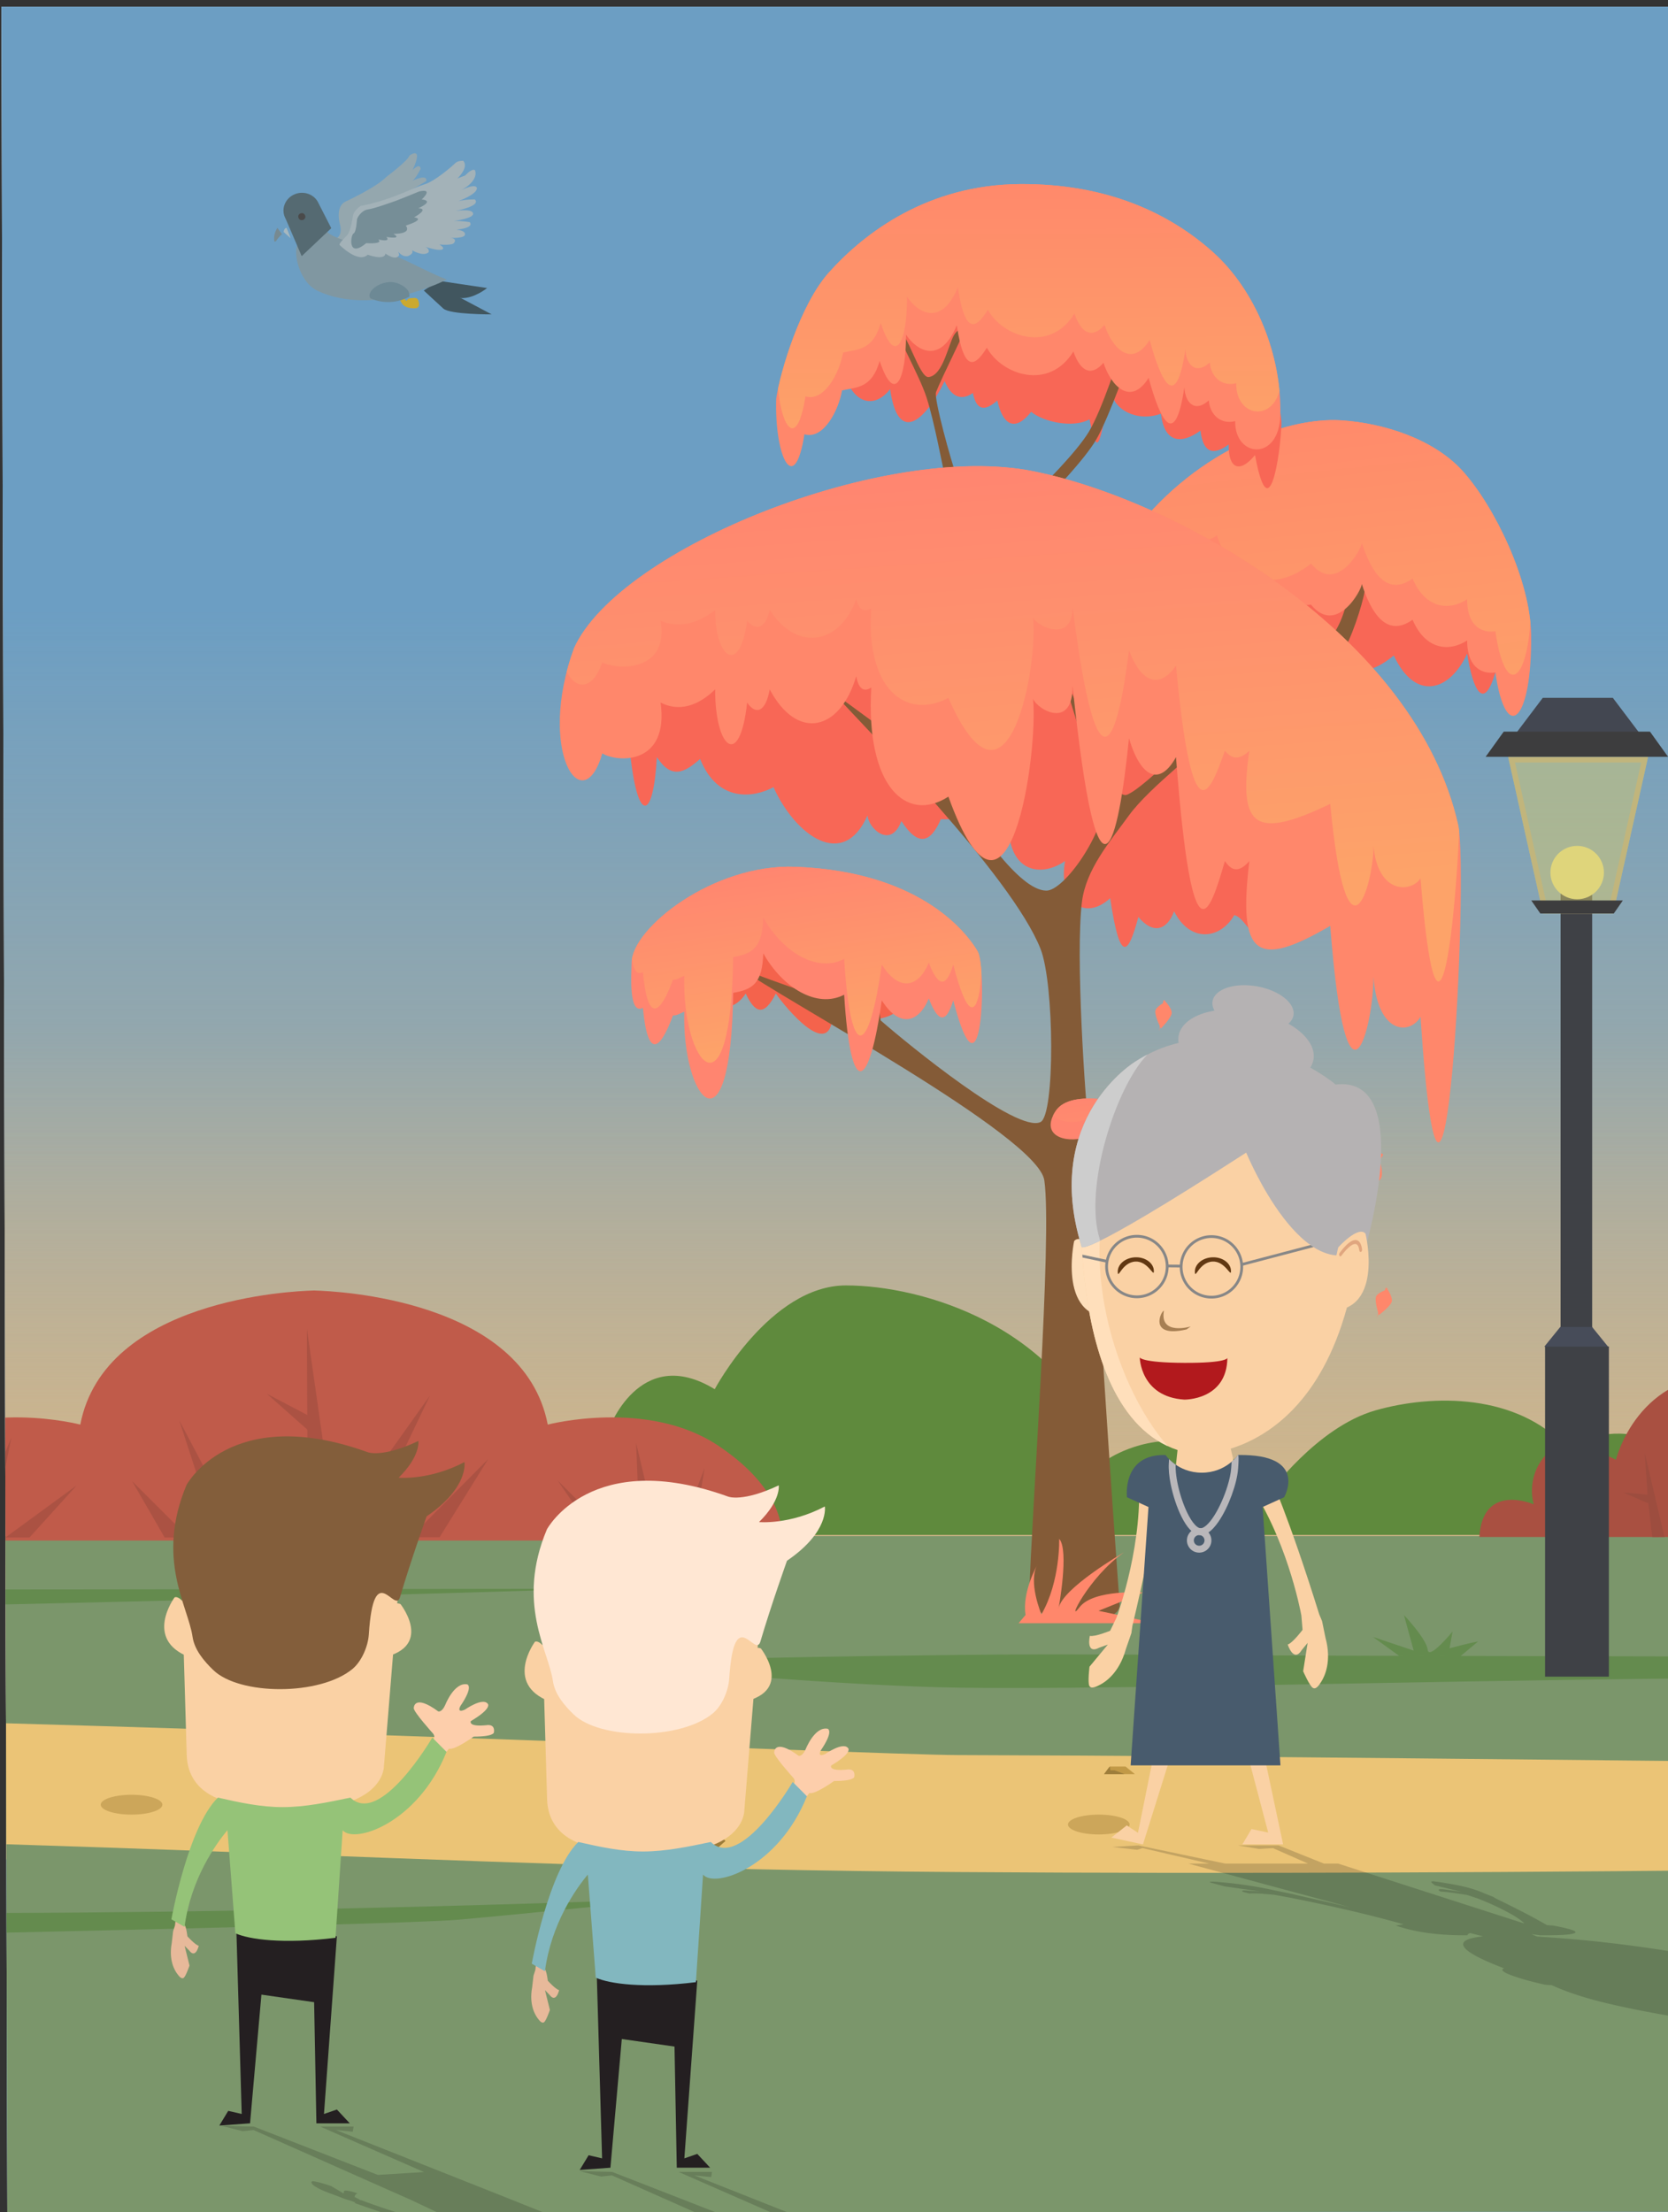 <svg xmlns="http://www.w3.org/2000/svg" xml:space="preserve" style="fill-rule:evenodd;clip-rule:evenodd;stroke-linejoin:round;stroke-miterlimit:2" viewBox="0 0 368 488"><rect x="0" y="0" width="368" height="488" fill="#333333" stroke="none"/><g transform="translate(-121.685 -629.882) scale(.655)"><g id="oma-frieda-spaziergang" transform="matrix(1.348 0 0 1.427 -818.036 96.918)"><path d="M1161.92 607.568H745.015l1.484 520.642 415.421-.24V607.568Z" style="fill:#f4f4f4"/><clipPath id="_clip1"><path d="M1161.92 607.568H745.015l1.484 520.642 415.421-.24V607.568Z"/></clipPath><g clip-path="url(#_clip1)"><g id="Hintergrund-Bühne" transform="matrix(.522 0 0 .493 -18.118 605.348)"><path id="Hintergrund" d="M0 0h300v203H0z" style="fill:#6c9ec3" transform="scale(12.8 5.32)"/><g id="Verlauf-Hintergrund"><path d="M0 149.101h1920v587.664H0z" style="fill:url(#_Linear2)" transform="matrix(2 0 0 1.065 0 106.868)"/><path d="M0 271.036h1829.06v465.729H0z" style="fill:url(#_Linear3)" transform="matrix(2.099 0 0 .854 0 262.037)"/></g><g id="Bühne"><path id="Bühne1" d="M0 203h300v97H0z" style="fill:#7b966b" transform="matrix(12.8 0 0 3.986 0 -72.483)"/><path d="m459.927 4964.95-27.5-26.54 42.844 19.18-10.231-49.88s23.66 33.26 24.939 48.6c1.279 15.35 26.218-25.58 26.218-25.58L513 4954.39s21.102-7.67 30.054-9.59l-18.297 20.33s-644.429-1.82-524.757-1.51c119.672.32 1167.82 3.41 1242.79 3.41 74.97 0 153.35 37.49 337.36 30.67 184.02-6.81 504.35 3.41 504.35 3.41s-538.97 33.39-826.85 5.04c-287.89-28.35-996.623 8.4-1261.468 3.49-109.734-2.03-328.243-25.27-327.607-32.94.636-7.67 220.876-11.43 331.425-13.08 131.892-1.96 211.334.62 459.927 1.33Z" style="fill:#648b4e" transform="matrix(.455 0 0 .341 1921.74 -899.061)"/><path d="M0 1683c557 1.67 1239.67 16.67 1575 4 116.75-4.41 404.66-22.92 631-36.62 400.97-24.26 1342.07-55.84 1634-34 30.12 2.26 30.2 91.32 0 90.62-320.83-7.4-1234.67 11.17-1611 35-125.08 7.92-551.82 31.85-677 36-339.39 11.26-1034.648 20.61-1552 17-542.055-3.78-815.002-36.63-1700.33-39.66-890.83-3.04-1852.91 27.48-2139.67 13.74-90.91-4.35-53.98-55.83 0-124.36 7.84-9.96 1118.84-22.38 2145.04-9.05C-865.354 1646.45-91.162 1682.73 0 1683Z" style="fill:#ebc476" transform="matrix(.5 0 0 .5 1920 0)"/><path d="m3099.93 5031.48-11.34-17.01 34.97 6.99 6-21.98 7.99 25.98 14.99-16.99 10.99 14.99 36.49-14.26-9.5 19.64 24.89-7.53-2.95 6.22 6.37 8.49c340.51 7.79 842.9-11.7 842.9-11.7s-142.61 14.54-204.13 19.99c-61.52 5.46-714.46 18.18-774.58 19.99-60.12 1.82-514.52-36.35-514.52-36.35s210.31-10 531.43 3.53Z" style="fill:#648b4e" transform="matrix(.5 0 0 .5 -248 -1601.85)"/><path d="M2629 2089s-1057.84 79.11-1230.63 39.56c-172.8-39.56-341.43-39.56-341.43-39.56l863.06 2.08 709-2.08Z" style="fill:#648b4e" transform="matrix(.5 0 0 .213 430.5 316.917)"/><path d="m1577.36 1021.66-17.97-4.83-21.04 5.96-8.41 10.14 47.42 5.07 7.72-6.82-7.72-9.52Z" style="fill:#c19947" transform="matrix(.5 0 0 .5 1016 367)"/><path d="m1585.08 1031.18-6.36-3.77h-19.89l-5.85 3.62-4.74-3.62-6.66 1.35-11.64 3.97 47.42 5.27 7.72-6.82Z" style="fill:#9d7d3b" transform="matrix(.5 0 0 .5 1016 367)"/><ellipse cx="244.5" cy="1700.5" rx="29.5" ry="9.5" style="fill:#cca65a" transform="matrix(.5 0 0 .5 1402 15)"/><ellipse cx="244.5" cy="1700.5" rx="29.5" ry="9.5" style="fill:#cca65a" transform="matrix(.5 0 0 .5 1865 24.5)"/><g id="steine"><path d="M518.844 2276.58h17.278l-5.231-4.25h-8.876l-3.171 4.25Z" style="fill:#c19947" transform="translate(1546.68 -1093.584) scale(.854)"/><path d="m522.015 2272.33-3.171 4.25h11.544l-5.614-2.13h-2.364l-.395-2.12Z" style="fill:#9d7d3b" transform="translate(1546.68 -1093.584) scale(.854)"/></g></g></g><g id="Büsche-mitte" transform="matrix(.522 0 0 .246 -18.118 605.348)"><path id="Busch" d="M1461.18 4896.42H572.657s41.731-83.23 110.808-64.67c0 0 21.65-54.1 75.262-25.51 0 0 39.177-64.19 92.789-64.19 53.611 0 152.584 24.75 185.574 107.23 0 0 27.84-16.5 62.89-9.28 35.06 7.21 50.52 30.93 50.52 30.93s34.03-41.24 75.27-51.55c41.23-10.31 100-10.31 135.05 22.68 0 0 79.06-39.75 100.36 54.36Z" style="fill:#5f8a3d" transform="matrix(.677 0 0 1.551 1289.75 -6119.09)"/><g id="herbstbusch-4"><path d="M3204.2 4852.17s-8.38-44.26 53.65-91.27c60.03-45.49 145.01-20.3 145.01-20.3 20.54-120.55 180.33-128.5 197.94-129.01v-.04s.27 0 .79.02c.52-.02.78-.02.78-.02v.04c17.61.51 177.4 8.46 197.95 129.01 0 0 84.98-25.19 145 20.3 62.04 47.01 53.65 91.27 53.65 91.27H3204.2Z" style="fill:#c05b4a" transform="matrix(.563 0 0 .997 -416.1 -3357.027)"/><path d="m3655.57 4744.51.61 151.91h39.51l49.23-103.28-68.68 96.63-20.67-145.26Zm-47.79 151.9-44.96-85.29 27.77 85.31 17.19-.02Zm286.9-68.91 2.82 68.88h13.48l-16.3-68.88Zm49.79 18.32-19.11 50.58h10.72l8.39-50.58Z" style="fill:#ab5243" transform="matrix(.659 0 0 1.318 -800.828 -4975.82)"/><path d="m3658.27 4820.01-31.81-28.21 34.21 18.01-2.4 10.2Zm72.64 76.24 56.42-57.03-35.41 57.03h-21.01Zm-161.32.16-40.98-40.98 23.62 41.02 17.36-.04Zm-115.5 0 34.3-37.98-51.79 37.99 17.49-.01Zm-27.86 0 14.65-72.72-12.54 30.25-13.28-5.17 10.82 10.33-9.61 37.31h9.96Zm452.89.03-41.49-41.63 16.99 24.8-15.26 2.87 17.26.28 9.1 13.63 13.4.05Z" style="fill:#ab5243" transform="matrix(.659 0 0 1.318 -800.828 -4975.82)"/></g><g id="herbstbusch-3"><path d="M2995.95 4896.42h250.73s12.96-42.12-46.42-52.49c0 0 2.02-51.88-38.65-53.73-62.21-2.83-76.35 55.61-76.35 55.61s-32.99-17.91-46.19-2.83c-13.19 15.09-7.54 32.05-7.54 32.05s-33.46-14.73-35.58 21.39Z" style="fill:#a95041" transform="matrix(.732 0 0 1.464 -23.607 -5691.163)"/><path d="m3116.99 4896.42-12.94-55.34 1.9 27.58-15.93-1.43 16.41 7.13 2.61 22.07 7.95-.01Zm-40.18-.03-22.9-44.35 12.66 37.59-17.14-6.42 17.21 13.23 10.17-.05Z" style="fill:#9d4d3f" transform="matrix(.732 0 0 1.464 -23.607 -5691.163)"/></g></g><g id="Baum-pink" transform="matrix(-.47 0 0 .444 3153.05 1995.45)"><path d="M4074-2598c-1.83 3.17-9.43 3.57-15-5-4.91 10.42-9.7 12.46-16 0-5.69 8.12-27.31 33.88-30 14-10.33 1.83-26.67.33-32-3-4.8-3 0-17 0-17l46-27 13 3 30 11s5.83 20.83 4 24Z" style="fill:#f4634c" transform="translate(668.757 1.702)"/><path d="M4110-2724c-4.19 36-12.21 32.86-14 0-7.84 12.1-14.79 8.2-23 1-9.38 23.4-28.58 20.64-39 15-11.71 25.77-37.13 44.3-50 15-.46 6.92-12.37 18.14-18 3-9.14 14.13-15.64 11.37-21-1-9.5.83-35.13-5.58-36 6-1.78 23.64-18.83 24.16-30 16.27 3.75 21.9-10.46 32.24-24 19.73-5.38 36.05-9.72 29.61-15 10-8 9.57-15.3 6.88-19-3-8.39 16.72-24.4 15.13-32 2-5.28 1.41-7.53 9.89-13 10-8.5.17-38-9-38-9l3-62.9 88-80.1 77-32 105 6 88 8 26 48s-10.17 23.33-15 28Z" style="fill:#f86756" transform="translate(679 -3)"/><path d="M3905-2282c-1.17-42-12.3-190.11-8-220 3.42-23.81 141-97 162-113-18.04 7.47-26.8 9.64-37 14-11.24-2.6-11.54-7.68-12-15-3.66 7.72-6.93 16.61-17 28-4 1.17-4.56-12.09-7-21-.08 7.97-.8 13.82-2 22-14.5 12.67-72.59 60.17-85 54-7.74-3.85-7.33-73.38 0-92 15.45-39.26 93.67-117.83 110-136-12.42 8.84-22.35 16.53-29 21-5-2.67-3.26-24.02-1-37-4.62 15.45-18.17 45.84-32 66-13.83 20.17-36.29 54.75-51 55-9.67.17-31.5-31.33-31-49 7.42-19.45 16.3-42.86 22-66-5 6.33-24.02 67.99-34 64-10-4-42.83-38.5-50-45-3.22-2.92-1.55 5.48 1 9 7.5 10.33 36.5 31.17 48 47 10.26 14.12 22.87 28.68 25 46 3.5 28.5-1.67 104.83-4 125-.41 3.57-7.83-4.17-10-4-1.94.15-3.9 3.28-3 5 1.83 3.5 11.09 8.91 11 16-.5 41.17-11 190-14 231-.74 10.09 20.5 8.83 29 9 7.8.15 19.22-6.2 19-14Z" style="fill:#845b37" transform="translate(672)"/><g transform="translate(674 11.197)"><path d="M3855-2519c12.36 3.42 17.14-8.45 18-17 11.42 3.3 24.29-1.26 16-14-8.14-12.51-39.66-4.7-49 1-15.15 9.25-18.41 42.34 0 26.5 5.26 44.9 14.46 40.4 15 3.5Z" style="fill:#ff8570"/><clipPath id="_clip4"><path d="M3855-2519c12.36 3.42 17.14-8.45 18-17 11.42 3.3 24.29-1.26 16-14-8.14-12.51-39.66-4.7-49 1-15.15 9.25-18.41 42.34 0 26.5 5.26 44.9 14.46 40.4 15 3.5Z"/></clipPath><g clip-path="url(#_clip4)"><path d="M3855-2519c12.36 3.42 17.14-8.45 18-17 11.42 3.3 24.29-1.26 16-14-8.14-12.51-39.66-4.7-49 1-15.15 9.25-18.41 42.34 0 26.5 5.26 44.9 14.46 40.4 15 3.5Z" style="fill:url(#_Linear5)" transform="translate(.187 -9.29)"/></g></g><path d="M3692-2780c6.07 20.85 11.84 10.03 15-10 9.01 19.76 27.34 25.98 39 1 7.91 6.45 18.43 12.71 31 3 9.83-3.17 25-10.67 28-22s1.33-38.5-10-46-42.5-2.91-58 1c-13.44 3.39-26.5 15.14-35 22.47-6.77 5.84-14.33 13.11-16 21.53-1.67 8.42 2.5 25.83 6 29Z" style="fill:#f86756" transform="translate(637.212 8)"/><path d="M3763-2827c3.17 16 6.17 23.83 12 31 1.94 2.38-4.78 8.13-7 6-4.17-4-11.17-25.83-12-32-.66-4.88 6.04-9.83 7-5Z" style="fill:#845b37" transform="translate(642.765 7)"/><g transform="translate(638.212 3)"><path d="M3886-2846c-33.17-45.67-82.8-64.9-113-63-22.05 1.38-49.41 9.77-65 27.37-16.83 19-35.63 57.8-36 86.63-.59 45.93 13.33 59.09 19 20 5.7.96 15-1.35 15-17 9.82 6.4 22.34 4.78 29-11 14.06 9.97 22.23-4.25 27-19 .16 3.49 13.55 27.48 27 11 13 1.17 34.96 1.79 51-4 16.17-5.83 56.87-16.04 46-31Z" style="fill:#ff876b"/><clipPath id="_clip6"><path d="M3886-2846c-33.17-45.67-82.8-64.9-113-63-22.05 1.38-49.41 9.77-65 27.37-16.83 19-35.63 57.8-36 86.63-.59 45.93 13.33 59.09 19 20 5.7.96 15-1.35 15-17 9.82 6.4 22.34 4.78 29-11 14.06 9.97 22.23-4.25 27-19 .16 3.49 13.55 27.48 27 11 13 1.17 34.96 1.79 51-4 16.17-5.83 56.87-16.04 46-31Z"/></clipPath><g clip-path="url(#_clip6)"><path d="M3886-2846c-33.17-45.67-82.8-64.9-113-63-22.05 1.38-49.41 9.77-65 27.37-16.83 19-35.63 57.8-36 86.63-.59 45.93 13.33 59.09 19 20 5.7.96 15-1.35 15-17 9.82 6.4 22.34 4.78 29-11 14.06 9.97 22.23-4.25 27-19 .16 3.49 13.55 27.48 27 11 19.41 15.8 42.38 10 50-15 7.97 6.76 60.26 13.68 47-20Z" style="fill:url(#_Linear7)" transform="translate(0 -21.873)"/></g></g><g transform="translate(670.417 -.676)"><path d="M3934-2623c4-6.83 27.35-42.4 97-45 43.68-1.63 86.83 32.6 87 51 .05 5.6 1.81 27.98-6 24-2.65 28.19-9.37 21.99-16 4-2.1.19-4.03-1.26-6-2 1.28 46.42-24.78 79.12-26-10-10.43-1.77-15.52-5.13-16-21-10.26 18.25-28.45 29.52-43 22-3.53 56.92-13.37 50.5-20 3-9.26 14.71-19.55 12.17-25-1-4.65 12.16-9.01 14.25-13 1-15.63 60.29-17.89-17.64-13-26Z" style="fill:#ff8570"/><clipPath id="_clip8"><path d="M3934-2623c4-6.83 27.35-42.4 97-45 43.68-1.63 86.83 32.6 87 51 .05 5.6 1.81 27.98-6 24-2.65 28.19-9.37 21.99-16 4-2.1.19-4.03-1.26-6-2 1.28 46.42-24.78 79.12-26-10-10.43-1.77-15.52-5.13-16-21-10.26 18.25-28.45 29.52-43 22-3.53 56.92-13.37 50.5-20 3-9.26 14.71-19.55 12.17-25-1-4.65 12.16-9.01 14.25-13 1-15.63 60.29-17.89-17.64-13-26Z"/></clipPath><g clip-path="url(#_clip8)"><path d="M3934-2623c4-6.83 27.35-42.4 97-45 43.68-1.63 86.83 32.6 87 51 .05 5.6 1.81 27.98-6 24-2.65 28.19-9.37 21.99-16 4-2.1.19-4.03-1.26-6-2 1.28 46.42-24.78 79.12-26-10-10.43-1.77-15.52-5.13-16-21-10.26 18.25-28.45 29.52-43 22-3.53 56.92-13.37 50.5-20 3-9.26 14.71-19.55 12.17-25-1-4.65 12.16-9.01 14.25-13 1-15.63 60.29-17.89-17.64-13-26Z" style="fill:url(#_Linear9)" transform="translate(0 -19.018)"/></g></g><path d="M3996-2915.3c-5.91 13.41-15.98 13.27-23 4.3-4.09 29.04-18.1 17.97-29-4.3-2.95 7.1-7.93 11.25-15 6.3-1.98 9.96-6.84 9.43-13 4-3.07 13.75-9.77 16.45-18 6-6.3 5.3-22.16 8.92-31 4-5.33 26.5-5.44 4.81-12-14-.64 8.22-12.85 15.81-26 11-1.73 15.41-10.64 16.55-21 9-1.92 16.42-11.32 10.01-15 7.37.26 12.8-5.8 15.63-14 5.63-8.35 45.34-14.53-10.42-14-18 .83-11.83 8.5-39.83 19-53 10.5-13.17 28.54-18.85 44-26 15.5-7.17 31.91-14.38 49-17 18.5-2.83 45.5-4 62 0 14.29 3.46 26.36 13.86 37 24 10.67 10.17 23.67 28.55 27 37 1.88 4.77-2.6 11.06-7 13.7Z" style="fill:#f86756" transform="translate(677.988 -11.535)"/><path d="M3870-2944s9 28.32 16 40c6.81 11.36 26 30.05 26 30.05l-6 2.95s-17.74-18.12-24-29c-7-12.17-18-44-18-44h6Z" style="fill:#845b37" transform="translate(659.282 4)"/><path d="M3934-2952c3.33 4.5 6 22.17 14 23 4.98.52 11.83-25.83 16-24 1.68.74-11.13 22.91-15 35-4.17 13-8.33 36-10 43-.47 1.97-6.7.9-6-1 2.83-7.67 12.3-41.74 11-45-3.53-8.91-14.33-29.83-16-35-.74-2.29 4.57 2.07 6 4Z" style="fill:#845b37" transform="translate(682.57)"/><g transform="translate(672 -2.97)"><path d="M4147-2782c-24.33-53.33-165.67-109.67-244-94-78.33 15.67-203.59 87.92-226 188-5.92 26.43 7.57 289.13 20 102 5.3 9.53 22.76 10.05 25-21.12.02 25.72 14.35 84.69 23-27.18 39.07 22.79 49.15 16.45 43-34.43 6.74 7.72 10.5 3.54 13 0 7.88 26.74 17.27 58.61 26-55.27 8.6 15.5 18.62 11.27 25-10 5.66 56.11 16.34 102.66 30-28-.27 23.43 18.42 13.07 21 7-2.87 28.43 12.8 141.27 45 52 22.08 14.26 44.1-4.97 41-58 4.35 2.91 6.91.07 8-6 8.51 28.94 31.25 34.71 46 7 2.19 12.11 7.37 13.8 12 7 3.91 36.02 17.14 24.11 17-7 9.38 9.14 19.6 11.89 29 7-4.57 33.66 23.33 31.83 31 27 10.47 36.27 35-1.33 15-56" style="fill:#ff876b"/><clipPath id="_clip10"><path d="M4147-2782c-24.33-53.33-165.67-109.67-244-94-78.33 15.67-203.59 87.92-226 188-5.92 26.43 7.57 289.13 20 102 5.3 9.53 22.76 10.05 25-21.12.02 25.72 14.35 84.69 23-27.18 39.07 22.79 49.15 16.45 43-34.43 6.74 7.72 10.5 3.54 13 0 7.88 26.74 17.27 58.61 26-55.27 8.6 15.5 18.62 11.27 25-10 5.66 56.11 16.34 102.66 30-28-.27 23.43 18.42 13.07 21 7-2.87 28.43 12.8 141.27 45 52 22.08 14.26 44.1-4.97 41-58 4.35 2.91 6.91.07 8-6 8.51 28.94 31.25 34.71 46 7 2.19 12.11 7.37 13.8 12 7 3.91 36.02 17.14 24.11 17-7 9.38 9.14 19.6 11.89 29 7-4.57 33.66 23.33 31.83 31 27 10.47 36.27 35-1.33 15-56"/></clipPath><g clip-path="url(#_clip10)"><path d="M4147-2782c-24.33-53.33-165.67-109.67-244-94-78.33 15.67-203.59 87.92-226 188-5.92 26.43 7.57 289.13 20 102 5.3 9.53 22.76 10.05 25-21.12.02 25.72 14.35 84.69 23-27.18 39.07 22.79 49.15 16.45 43-34.43 6.74 7.72 10.5 3.54 13 0 7.88 26.74 17.27 58.61 26-55.27 8.6 15.5 18.62 11.27 25-10 5.66 56.11 16.34 102.66 30-28-.27 23.43 18.42 13.07 21 7-2.87 28.43 12.8 141.27 45 52 22.08 14.26 44.1-4.97 41-58 4.35 2.91 6.91.07 8-6 8.51 28.94 31.25 34.71 46 7 2.19 12.11 7.37 13.8 12 7 3.91 36.02 17.14 24.11 17-7 9.38 9.14 19.6 11.89 29 7-4.57 33.66 23.33 31.83 31 27 10.47 36.27 35-1.33 15-56" style="fill:url(#_Linear11)" transform="matrix(1 0 0 .82 0 -539.018)"/></g></g><g transform="translate(681.544 -6.587)"><path d="M4030-2911c.98 31.11-9.72 52.51-15 19-10.04 3.03-18.13-12.53-20-23.3-7.68-1.81-15.86-.97-20-15.7-8.01 24.04-14.12 9.3-14-14-5.62 8.65-18.39 16.12-27-5-4.16 27.8-10.63 20.31-16 12-7.97 14.46-33.04 23.03-46 2-4.02 11.58-10.05 12.94-16 6-4.12 12.77-14.61 23.07-24 8-6.51 24.04-14.2 37.48-19 5-.31 7.74-5.17 13.96-13 7-.48 7.65-6.55 13.02-14 11 .29 19.57-23.33 21.51-24-3-.87-31.81 13-66.5 36-87s55.96-36.19 102-36c49.01.2 82.77 25.54 102 47 15.2 16.96 25.83 52.67 28 67Z" style="fill:#ff876b"/><clipPath id="_clip12"><path d="M4030-2911c.98 31.11-9.72 52.51-15 19-10.04 3.03-18.13-12.53-20-23.3-7.68-1.81-15.86-.97-20-15.7-8.01 24.04-14.12 9.3-14-14-5.62 8.65-18.39 16.12-27-5-4.16 27.8-10.63 20.31-16 12-7.97 14.46-33.04 23.03-46 2-4.02 11.58-10.05 12.94-16 6-4.12 12.77-14.61 23.07-24 8-6.51 24.04-14.2 37.48-19 5-.31 7.74-5.17 13.96-13 7-.48 7.65-6.55 13.02-14 11 .29 19.57-23.33 21.51-24-3-.87-31.81 13-66.5 36-87s55.96-36.19 102-36c49.01.2 82.77 25.54 102 47 15.2 16.96 25.83 52.67 28 67Z"/></clipPath><g clip-path="url(#_clip12)"><path d="M4030-2911c.98 31.11-9.72 52.51-15 19-10.04 3.03-18.13-12.53-20-23.3-7.68-1.81-15.86-.97-20-15.7-8.01 24.04-14.12 9.3-14-14-5.62 8.65-18.39 16.12-27-5-4.16 27.8-10.63 20.31-16 12-7.97 14.46-33.04 23.03-46 2-4.02 11.58-10.05 12.94-16 6-4.12 12.77-14.61 23.07-24 8-6.51 24.04-14.2 37.48-19 5-.31 7.74-5.17 13.96-13 7-.48 7.65-6.55 13.02-14 11 .29 19.57-23.33 21.51-24-3-.87-31.81 13-66.5 36-87s55.96-36.19 102-36c49.01.2 82.77 25.54 102 47 15.2 16.96 25.83 52.67 28 67Z" style="fill:url(#_Linear13)" transform="translate(-.549 -20.15)"/></g></g><path d="M.187 5128.7h203.915s-60.984-15.24-83.853-20.01c0 0 48.596-20.96 66.701-29.54 0 0-74.324-5.71-95.287 23.83-20.964 29.54 13.34-48.6 66.701-88.62 0 0-93.382 58.12-98.146 90.52 0 0 16.199-94.33.953-112.44 0 0 1.905 68.61-26.681 121.97 0 0-20.963-53.36-5.717-80.99 0 0-23.822 44.78-18.105 81.94L.187 5128.7Z" style="fill:#ff876b" transform="matrix(-.354 0 0 .329 4582.75 -3953.94)"/><g id="herbstblätter-baum-1"><path d="M1550.6 1593.73s-14.27 19.97-14.27 28.54c0 7.87 15.19 18.34 15.19 18.34s13.35-10.47 13.35-18.34c0-8.57-14.27-28.54-14.27-28.54Z" style="fill:#ff876b" transform="matrix(-.356 .226 -.226 -.356 5313.88 -2279.035)"/><path d="M1562.06 1633.21s-15.94-20.23-19.54-26.87c-3.59-6.65-8.71-12.98-11-17.11 0 0 1.85-2.92 3.27-1.18 0 0 8.73 13.95 12.92 21.03 4.18 7.08 14.35 24.13 14.35 24.13Z" style="fill:#ff876b" transform="translate(3744.08 -3184.662) scale(.421)"/><path d="M1550.6 1593.73s-14.27 19.97-14.27 28.54c0 7.87 15.19 18.34 15.19 18.34s13.35-10.47 13.35-18.34c0-8.57-14.27-28.54-14.27-28.54Z" style="fill:#ff876b" transform="matrix(.333 .147 .147 -.333 3675.065 -2222.816)"/><path d="M1562.06 1633.21s-15.94-20.23-19.54-26.87c-3.59-6.65-8.71-12.98-11-17.11 0 0 1.85-2.92 3.27-1.18 0 0 8.73 13.95 12.92 21.03 4.18 7.08 14.35 24.13 14.35 24.13Z" style="fill:#ff876b" transform="matrix(-.36 .055 .055 .36 4897.952 -3199.595)"/><path d="M1550.6 1593.73s-14.27 19.97-14.27 28.54c0 7.87 15.19 18.34 15.19 18.34s13.35-10.47 13.35-18.34c0-8.57-14.27-28.54-14.27-28.54Z" style="fill:#ff876b" transform="rotate(-169.335 2388.955 -1073.457) scale(.421)"/><path d="M1562.06 1633.21s-15.94-20.23-19.54-26.87c-3.59-6.65-8.71-12.98-11-17.11 0 0 1.85-2.92 3.27-1.18 0 0 8.73 13.95 12.92 21.03 4.18 7.08 14.35 24.13 14.35 24.13Z" style="fill:#ff876b" transform="rotate(43.041 6538.955 3877.143) scale(.421)"/><path d="M1550.6 1593.73s-14.27 19.97-14.27 28.54c0 7.87 15.19 18.34 15.19 18.34s13.35-10.47 13.35-18.34c0-8.57-14.27-28.54-14.27-28.54Z" style="fill:#ff876b" transform="rotate(171.055 2612.504 -888.332) scale(.308)"/><path d="M1562.06 1633.21s-15.94-20.23-19.54-26.87c-3.59-6.65-8.71-12.98-11-17.11 0 0 1.85-2.92 3.27-1.18 0 0 8.73 13.95 12.92 21.03 4.18 7.08 14.35 24.13 14.35 24.13Z" style="fill:#ff876b" transform="rotate(23.429 9931.827 8670.835) scale(.308)"/><path d="M1550.6 1593.73s-14.27 19.97-14.27 28.54c0 7.87 15.19 18.34 15.19 18.34s13.35-10.47 13.35-18.34c0-8.57-14.27-28.54-14.27-28.54Z" style="fill:#ff876b" transform="rotate(162.385 2660.686 -666.562) scale(.308)"/><path d="M1562.06 1633.21s-15.94-20.23-19.54-26.87c-3.59-6.65-8.71-12.98-11-17.11 0 0 1.85-2.92 3.27-1.18 0 0 8.73 13.95 12.92 21.03 4.18 7.08 14.35 24.13 14.35 24.13Z" style="fill:#ff876b" transform="rotate(14.759 13756.212 14136.08) scale(.308)"/></g></g><g id="Laterne-Mülleimer" transform="matrix(.383 0 0 .361 710.784 753.598)"><g id="Laterne"><path d="M1096.5 454.839h41.628v232.636H1096.5z" style="fill:#3f4146" transform="matrix(1 0 0 .928 0 49.292)"/><path d="M1096.5 454.839h41.628v232.636H1096.5z" style="fill:#3f4146" transform="matrix(.495 0 0 1.281 563.847 -409.131)"/><circle cx="1212.75" cy="198.678" r="17.452" style="fill:#ede285" transform="translate(-95.309 -37.124)"/><path d="M1308.78 275.97h-107.34l26.83-120.467h53.67l26.84 120.467Z" style="fill:#d2c873;fill-opacity:.51" transform="rotate(180 1092.445 160.29) scale(.85)"/><path d="M1308.78 275.97h-107.34l26.83-120.467h53.67l26.84 120.467Zm-5.23-4.192-24.97-112.083h-46.95l-24.97 112.083h96.89Z" style="fill:#c1b57c" transform="rotate(180 1092.445 160.29) scale(.85)"/><path d="M1284.56 123.201h-60.73l6.02-8.54h48.69l6.02 8.54Z" style="fill:#3d3d3e" transform="matrix(-.984 0 0 -1 2351.49 302.986)"/><path d="M1319.96 77.646h-91.43l22.85-30.319h45.72l22.86 30.319Z" style="fill:#434751" transform="translate(-156.386)"/><path d="M1284.56 123.201h-60.73l6.02-8.54h48.69l6.02 8.54Z" style="fill:#3d3d3e" transform="matrix(1.96 0 0 1.926 -1340.99 -151.407)"/><path d="M1219.29 479.1h-46.33l11.58-12.86h23.17l11.58 12.86Z" style="fill:#474c59" transform="matrix(.898 0 0 1 42.671 -7.582)"/></g></g><path d="m3123.96 1691.34-215.68 7.57s52.72 53.59 109.58 57.09c56.85 3.51 128.79-47.96 128.79-47.96l-22.69-16.7Z" style="fill:#41565f" transform="matrix(-.056 -.006 -.006 .053 1039.445 601.37)"/><path d="m3144.99 1706.69-269.08 105.76s183.46 22.01 215.92-1.49c32.45-23.49 94.43-69.49 94.43-69.49l-41.27-34.78Z" style="fill:#41565f" transform="matrix(-.056 -.006 -.006 .053 1039.445 601.37)"/><path d="M256.635 76.359s-3.519-1.093-2.297-7.185c0 0 3.158-9.915-2.749-13.053 0 0-16.989-7.795-22.543-13.574 0 0-12.131-9.08-12.838-11.843 0 0-8.041-5.837-1.68 8.025 0 0-4.009-4.31-4.427-.641 0 0 2.782 5.53 4.578 6.547 0 0-8.54-4.144-7.683.171l28.92 17.015 8.576 6.73s2.879 11.366 7.983 11.125l4.16-3.317Z" style="fill:#94a7ae" transform="matrix(-.454 0 0 .429 945.16 629.507)"/><path d="m3714.88 1420.89 141.17 79.01c18.31-15.75 39.53 27.36 38.36 91.68-1.81 99.77-43.58 249.45-126.03 300.84-331.32 206.48-749.54-89.92-749.54-89.92 107.42-55.68 219.67-145.02 327.08-200.7 92.95-48.18 154.43-81.01 274-110.89 0 0 89.44-38.09 94.96-70.02Z" style="fill:#8097a1" transform="matrix(-.043 0 0 .03 986.116 617.88)"/><path d="M86.092 104.865s-2.066-.587-2.888.894c0 0-1.859 3.705.834 4.615 0 0 5.515.762 7.901-2.444l1.479-2.577-2.834-.877s.342 1.481-1.308 1.837c0 0-.115-1.598-3.184-1.448Z" style="fill:#cba92f" transform="matrix(-.454 0 0 .429 886.878 631.355)"/><path d="M87.941 104.066s-.492-2.378 1.491-4.29 6.149-4.768 12.026-3.362c5.876 1.405 9.824 5.879 7.953 8.527 0 0-10.033 5.262-21.47-.875" style="fill:#6d8995" transform="matrix(-.454 0 0 .429 886.878 631.355)"/><path d="M254.783 79.834s-10.342 10.515-15.571 5.448c0 0-9.127 3.475-9.761-.615 0 0-5.782 4.392-7.579.742l.496-1.765s-2.084 3.162-5.387 2.353c0 0-3.43-1.251-2.11-3.208 0 0-5.948 3.715-9.086 1.251 0 0-.977-1.754 1.686-3.083 0 0-6.815 2.32-9.051 1.522-2.236-.797 1.398-2.811 1.398-2.811s-7.361.752-8.21-1.03c0 0-1.847-2.288 2.224-2.606 0 0-8.787.433-8.118-2.156 0 0-.348-1.886 4.687-2.353 0 0-9.979-.839-7.36-4.123 0 0 4.466-.868 8.862-.647 0 0-12.064-1.517-10.557-4.439 0 0 .106-2.401 9.663-1.089 0 0-14.582-2.734-10.719-6.353 0 0 4.352-.166 9.017.945 0 0-10.229-3.696-10.164-7.118 0 0-.06-3.196 8.878 1.262 0 0-9.969-4.952-7.855-11.067 0 0 1.092-1.718 5.414 2.793l4.277 1.659s-6.469-6.025-3.207-9.733c0 0 3.008-.146 4.38 1.28 1.371 1.425 11.147 9.935 16.692 11.594 5.545 1.659 16.012 7.17 27.5 10.126 0 0 5.543 1.555 7.763 1.783 0 0 3.996 2.378 4.425 5.797 0 0 1.119 8.181 3.066 10.285 1.948 2.104 4.185 4.155 4.307 5.356Z" style="fill:#a3b2b8" transform="matrix(-.454 0 0 .429 945.16 629.507)"/><path d="M245.126 65.814s.356 7.133 1.924 7.825c1.569.692 3.467 14.071-7.002 5.275 0 0-9.612.78-6.696-2.044 0 0-7.078 1.818-4.445-1.347 0 0-9.212 1.53-3.815-1.706 0 0-10.396.303-6.822-4.574 0 0-11.296-3.416-4.602-4.536 0 0-8.657-4.699-2.316-4.983 0 0-9.277-4.009-1.858-4.843 0 0-6.98-6.303 1.431-4.391 0 0 13.012 5.393 14.511 5.725 0 0 10.062 3.684 13.57 4.14 3.508.456 5.815 4.194 6.12 5.459Z" style="fill:#768e97" transform="matrix(-.454 0 0 .429 945.16 629.507)"/><path d="M3648.59 1249.05c-.18-2.56.63-5.71.63-8.32 0-58.44 47.45-105.89 105.89-105.89S3861 1182.29 3861 1240.73c0 7.16-.76 13.81-.87 22.15l-1.74 235.39-221.24-91.05 11.44-158.17Z" style="fill:#556a72" transform="matrix(-.04 .015 .016 .036 950.417 554.62)"/><circle cx="4051.07" cy="1379.44" r="26.233" style="fill:#4a4a4a" transform="matrix(.031 -.012 .013 .029 676.567 665.72)"/><path d="M4139.86 1258.77s-13.75-4.69-24.62 16.22l24.63 48.44-.01-64.66Z" style="fill:#a7b8bf" transform="matrix(.04 -.015 .016 .038 630.537 674.018)"/><path d="M4119.11 1282.61s-29.14 22.61-31.86 59.07c0 0-.29 13.34 14.92-.21 15.22-13.55 36.68-24.5 36.68-24.5l-19.74-34.36Z" style="fill:#778a91" transform="matrix(.042 -.007 .009 .047 629.446 628.314)"/><path d="m311.064 1530.53-1.71.27c4.969 1.73 10.616 2.19 15.835 2.15-.127-.25.439-.45.574-.49l2.812.72c-.682.08-1.364.17-2.035.31a8.15 8.15 0 0 0-1.189.34c-.222.09-.441.19-.64.32-1.391.93.467 2.23 1.267 2.74.177.12.357.22.539.33.239.14.481.27.725.4.313.17.629.33.947.48.397.19.798.38 1.202.56.549.24 1.102.48 1.659.71.723.3 1.45.58 2.181.86-1.179.39.636 1.15 1.022 1.31.16.06.321.13.482.19 2.396.89 4.916 1.52 7.404 2.09a8.62 8.62 0 0 0 1.522.1c5.956 2.7 12.5 4.17 18.88 5.46 8.017 1.6 16.16 2.82 24.302 3.59 4.238.42 8.486.75 12.74.95.403.15.82.26 1.237.36 3.979.95 8.2 1.14 12.273 1.28.289.3.844.39 1.232.49 3.944.94 8.314.94 12.341.75 1.134-.05 2.295-.11 3.405-.37.14-.03.28-.07.416-.11 1.205-.41-.296-.88-.802-1-.836-.2-1.692-.32-2.545-.42.23-.05.458-.12.681-.2.127-.04.253-.09.373-.15 1.213-.62-.835-1.23-1.295-1.36l-.479-.12c-.692-.17-1.394-.3-2.097-.41.683-.16 1.366-.34 2.025-.58.026-.01.613-.25.588-.28.386.01.772.01 1.159.02.281 0 .562 0 .844-.01.246 0 .491-.01.737-.01l.516-.03c.479-.03 2.792-.21 1.58-1.04-.124-.09-.254-.16-.387-.24-.219-.11-.445-.22-.672-.32-.386-.16-.779-.32-1.174-.46-.654-.24-1.315-.46-1.979-.67-5.075-1.6-10.282-2.82-15.463-4.02-1.837-.42-3.676-.84-5.519-1.24-5.067-1.85-10.46-2.94-15.836-3.35-16.511-3.59-33.318-6.21-50.2-7.19-.432-.18-.863-.36-1.294-.55.632.08 1.265.16 1.895.26.577.01 1.153.01 1.73 0 .401 0 .802-.01 1.203-.02.351 0 .701-.01 1.052-.02.302-.01.604-.03.907-.04.196-.01.393-.02.59-.04.172-.01.344-.02.516-.04.443-.04 2.783-.28 1.375-.89l-.406-.15a6.655 6.655 0 0 0-.748-.22c-.402-.11-.808-.21-1.215-.3-.716-.16-1.435-.3-2.158-.43-.446-.03-.893-.06-1.339-.1-3.651-2.12-7.445-4.01-11.243-5.86-.179-.11-.358-.22-.536-.34l-2.117-.84c-2.621-1.18-5.572-1.75-8.392-2.21-.711-.12-1.422-.24-2.138-.32-.286-.03-.707-.13-.997-.02-.289.1.712.8.766.84l5.913 1.44-2.489-.36c-.181-.03-.362-.05-.543-.08-.155-.02-.311-.05-.467-.07-.419-.05-.852-.11-1.276-.09-.333.02-.42.19-.143.38.077.05.157.1.24.14 1.947.12 3.896.46 5.822.75.743.24 1.486.48 2.229.73 2.224.85 4.416 1.83 6.518 2.95 1.364.72 2.762 1.52 3.897 2.58l-.14-.01c-13.63-4.39-27.26-8.77-40.89-13.16h-3.127c-3.334-1.33-6.668-2.67-10.002-4.01h-8.976l4.671.78 3.072-.18c2.58 1.14 5.16 2.28 7.74 3.41h-18.243c-6.379-1.33-12.758-2.67-19.137-4.01-1.925.11-3.85.23-5.775.35 1.836.2 3.671.41 5.507.62.393-.13.786-.26 1.178-.38l14.681 3.42h-4.601c11.919 3.22 23.838 6.44 35.757 9.65-3.731-.86-7.463-1.71-11.198-2.55l-1.458-.36-3.971-.81a91.954 91.954 0 0 0-11.782-1.81 37.23 37.23 0 0 0-1.827-.14c-.056 0-.933 0-.819.08.28.2.714.26 1.034.35.768.22 1.542.42 2.317.62 2.626.37 5.253.75 7.879 1.13-.806-.06-1.612-.11-2.419-.16-.287-.03-.575-.05-.863-.07-.162 0-.325-.01-.487-.02-.301 0-.424.21-.125.31.474.15.961.27 1.446.38 1.762-.11 3.594.13 5.348.26l3.64.66c8.366 1.67 16.726 3.54 24.94 5.86Z" style="fill-opacity:.17" transform="matrix(1.134 0 0 1.071 742.624 -579.05)"/><g id="Oma-Frieda---normal"><g transform="matrix(.468 0 0 .442 863.381 793.466)"><path d="m400.645 438.708 1.368 97.576-6.255-2.445-6.228 7.579h16.153l5.99-66.501-11.028-36.209Z" style="fill:#fad1a4;fill-rule:nonzero" transform="rotate(12.234 479.468 210.096) scale(1.069)"/><path d="m400.645 438.708 5.22 98.669-7.816-3.422-6.019 6.578 19.921 4.144-.278-69.76-11.028-36.209Z" style="fill:#fad1a4;fill-rule:nonzero" transform="rotate(-11.752 331.067 614.978) scale(1.069)"/><path d="M441.164 438.432c-.588-3.182-8.185-42.596-29.203-72.207l11.969-3.46s10.257 22.023 26.786 75.096l1.499 3.554 1.798 8.799c3.581 13.016-.671 21.039-2.021 23.266-1.35 2.226-3.054 4.765-4.804 3.545-1.749-1.219-5.069-8.796-5.069-8.796l2.398-15.154-3.083 3.746c-4.406 7.135-7.55-2.855-7.55-2.855 2.742-.928 7.924-7.854 7.924-7.854l-.644-7.68Z" style="fill:#fad1a4;fill-rule:nonzero"/><path d="M328.175 437.861c16.529-53.073 26.786-75.096 26.786-75.096l11.97 3.46c-21.019 29.611-28.616 69.025-29.204 72.207l-.644 7.68s5.182 6.926 7.924 7.854c0 0-3.144 9.99-7.549 2.855l-3.084-3.746 2.399 15.154s-3.32 7.577-5.07 8.796c-1.75 1.22-3.453-1.319-4.803-3.545-1.35-2.227-5.603-10.25-2.022-23.266l1.798-8.799 1.499-3.554Z" style="fill:#fad1a4;fill-rule:nonzero" transform="scale(-1 1) rotate(-30.681 -.083 1678.728)"/><path d="m407.83 340.372-2.114 19.716s19.159 9.791 32.538 1.208l-5.047-20.924H407.83Z" style="fill:#fad1a4;fill-rule:nonzero" transform="translate(-60.474 -17.874) scale(1.069)"/><path d="m350.01 518.491 9.524-137.964-11.49-5.211s-2.785-23.195 20.616-22.552c0 0 6.311 9.43 19.33 9.439 13.019-.009 19.33-9.439 19.33-9.439 37.939-.643 24.649 22.552 24.649 22.552l-11.491 5.211 9.524 137.964H350.01Z" style="fill:#485b6d;fill-rule:nonzero"/><clipPath id="_clip14"><path d="m350.01 518.491 9.524-137.964-11.49-5.211s-2.785-23.195 20.616-22.552c0 0 6.311 9.43 19.33 9.439 13.019-.009 19.33-9.439 19.33-9.439 37.939-.643 24.649 22.552 24.649 22.552l-11.491 5.211 9.524 137.964H350.01Z" clip-rule="nonzero"/></clipPath><g clip-path="url(#_clip14)"><path d="M404.081 344.237c-.465 1.748-.525 3.486-.527 5.185 0 .871.018 1.735.018 2.589.003 2.933.593 6.45 1.57 10.152 1.471 5.546 3.817 11.469 6.543 16.121 1.368 2.326 2.824 4.337 4.393 5.844.786.753 1.604 1.383 2.486 1.845.878.46 1.839.754 2.848.754 1.345-.002 2.584-.513 3.679-1.268 1.919-1.335 3.568-3.444 5.111-6.008 2.297-3.847 4.287-8.755 5.732-13.646 1.44-4.896 2.335-9.738 2.34-13.549 0-.626.005-1.253.005-1.881-.003-2.133-.049-4.295-.667-6.439l-3.312.96c.458 1.563.534 3.409.531 5.479 0 .609-.005 1.237-.006 1.881.003 2.491-.472 5.789-1.312 9.268-1.255 5.223-3.328 10.889-5.68 15.129-1.17 2.119-2.417 3.879-3.583 5.026-.58.575-1.136.993-1.62 1.248-.487.257-.884.351-1.218.352-.437.002-1.038-.178-1.779-.68-1.297-.863-2.863-2.664-4.341-5.02-2.232-3.532-4.329-8.282-5.839-12.973-1.516-4.686-2.44-9.353-2.433-12.595 0-.901-.018-1.766-.018-2.589-.002-1.608.074-3.047.41-4.293l-3.331-.891v-.001Z" style="fill:#b9b7ba;fill-rule:nonzero" transform="rotate(3.671 697.65 -585.395) scale(1.069)"/><path d="M421.167 392.049v3.449a6.11 6.11 0 1 0-.001-12.221 6.11 6.11 0 0 0 .001 12.221v-3.449a2.665 2.665 0 0 1-2.661-2.661 2.666 2.666 0 0 1 2.661-2.661 2.665 2.665 0 0 1 2.661 2.661 2.664 2.664 0 0 1-2.661 2.661Z" style="fill:#b9b7ba;fill-rule:nonzero" transform="rotate(3.671 697.65 -585.395) scale(1.069)"/></g></g><path d="M354.145 246.614s-10.298-10.903-13.836-6.507c0 0-8.964 41.577 21.764 37.817l-7.928-31.31Z" style="fill:#fedfbb;fill-rule:nonzero" transform="matrix(.5 0 0 .472 842.912 785.567)"/><path d="M353.236 251.086c-.205.034-.431-.068-.607-.303-1.353-1.817-5.326-6.366-7.486-5.588-.809.292-1.307 1.359-1.523 3.259-.06.526-.416.833-.795.681-.38-.15-.639-.699-.579-1.225.295-2.61 1.105-4.172 2.405-4.641 3.291-1.186 8.304 5.398 8.865 6.152.297.397.338 1.025.093 1.401a.558.558 0 0 1-.373.264Z" style="fill:#fedfbb;fill-rule:nonzero" transform="matrix(.5 0 0 .472 842.912 785.567)"/><g transform="matrix(.5 0 0 .472 839.625 785.567)"><path d="M350.989 202.439s-11.742 135.424 56.992 144.297c0 0 82.227 3.766 83.166-138.843l-35.827-29.532h-67.274l-37.057 24.078Z" style="fill:#fad1a4;fill-rule:nonzero"/><clipPath id="_clip15"><path d="M350.989 202.439s-11.742 135.424 56.992 144.297c0 0 82.227 3.766 83.166-138.843l-35.827-29.532h-67.274l-37.057 24.078Z" clip-rule="nonzero"/></clipPath><g clip-path="url(#_clip15)"><path d="M351.017 1442.58c-14.159 22.62-3.91 55.04 8.254 68.78 4.546 5.13-22.178-4.24-25.271-10.36-4.923-9.74-12.836-42.26-10-52 2.589-8.89 18.012-4.28 27.017-6.42" style="fill:#ffdfbb" transform="translate(-420.64 -3083.42) scale(2.267)"/><path d="m349.915 242.771 38.55 8.215.288-1.352-38.55-8.215m67.881 11.822 7.541.059.01-1.382-7.54-.06m37.589.645 37.053-9.741-.352-1.337-37.053 9.741" style="fill:#878787;fill-rule:nonzero" transform="translate(-24.936)"/><path d="m402.002 267.921-.054.689c8.716.686 16.337-5.823 17.023-14.539l-.688-.054.679.126.009-.072-.688-.054.679.126.006-.036.003-.036c.686-8.716-5.823-16.337-14.539-17.023-8.716-.686-16.337 5.823-17.023 14.539-.686 8.716 5.823 16.337 14.539 17.023l.054-.689.054-.689a14.397 14.397 0 0 1-9.852-5.02 14.4 14.4 0 0 1-3.417-10.516 14.402 14.402 0 0 1 5.02-9.853 14.4 14.4 0 0 1 10.517-3.417 14.403 14.403 0 0 1 9.852 5.02 14.4 14.4 0 0 1 3.417 10.517l.689.054-.68-.126-.009.072a14.4 14.4 0 0 1-5.02 9.852 14.4 14.4 0 0 1-10.517 3.417l-.054.689Zm37.252.168-.055.689c8.716.685 16.337-5.823 17.024-14.539.685-8.716-5.824-16.337-14.54-17.024-8.716-.685-16.336 5.824-17.023 14.54-.685 8.716 5.823 16.337 14.539 17.023l.055-.689.054-.689a14.401 14.401 0 0 1-9.852-5.02 14.396 14.396 0 0 1-3.417-10.517 14.395 14.395 0 0 1 5.02-9.852 14.396 14.396 0 0 1 10.516-3.417 14.395 14.395 0 0 1 9.852 5.02 14.4 14.4 0 0 1 3.417 10.516 14.398 14.398 0 0 1-5.02 9.853 14.404 14.404 0 0 1-10.516 3.417l-.054.689Z" style="fill:#878787;fill-rule:nonzero" transform="translate(-24.936)"/></g></g><path d="M-4.087-5.852c-2.024 0-3.666 2.181-3.666 4.872s1.642 4.873 3.666 4.872c2.024.001-2.567-1.348-2.555-4.841.012-3.677 4.579-4.902 2.555-4.903" style="fill:#613812;fill-rule:nonzero" transform="matrix(.034 .907 .926 -.031 1029.524 909.725)"/><path d="M397.805 302.798s.311 19.706 26.783 21.109c0 0 25.592.364 25.846-20.878 0 0 .256 2.604-25.846 2.504-26.102-.1-26.783-2.735-26.783-2.735Z" style="fill:#b2191d;fill-rule:nonzero" transform="matrix(.416 0 0 .472 863.976 783.426)"/><path d="M417.665 272.667c-1.378-.006-8.065 13.832 11.312 9.349l2.077-1.488s-15.675 4.739-13.389-7.861Z" style="fill:#a77f53;fill-rule:nonzero" transform="matrix(.5 0 0 .472 826.668 786.638)"/><path d="M-4.087-5.852c-2.024 0-3.666 2.181-3.666 4.872s1.642 4.873 3.666 4.872c2.024.001-2.567-1.348-2.555-4.841.012-3.677 4.579-4.902 2.555-4.903" style="fill:#613812;fill-rule:nonzero" transform="matrix(.034 .907 .926 -.031 1048.794 909.725)"/><g transform="matrix(.5 0 0 .472 839.625 785.567)"><path d="M477.493 161.835c-.782-1.321-53.373-41.742-99.961-11.527 0 0-46.786 28.053-26.979 92.3 0 0-4.376 9.312 82.322-46.749 0 0 28.959 70.522 59.915 46.481 0 0 24.663-85.345-15.297-80.505Z" style="fill:#b5b2b3;fill-rule:nonzero"/><clipPath id="_clip16"><path d="M477.493 161.835c-.782-1.321-53.373-41.742-99.961-11.527 0 0-46.786 28.053-26.979 92.3 0 0-4.376 9.312 82.322-46.749 0 0 28.959 70.522 59.915 46.481 0 0 24.663-85.345-15.297-80.505Z" clip-rule="nonzero"/></clipPath><g clip-path="url(#_clip16)"><path d="M344.214 1465.64c-3.567-11.21 3.419-33.34 10.384-40.62C360.207 1419.16 332 1416 332 1416l-16 58.26s31.196.75 28.214-8.62Z" style="fill:#cdcdcd" transform="translate(-420.64 -3083.42) scale(2.267)"/></g></g><path d="M429.578 161.685c18.608 3.281 35.136-2.242 36.916-12.337 1.78-10.095-11.862-20.938-30.471-24.219-18.608-3.281-35.136 2.242-36.916 12.337-1.78 10.094 11.862 20.938 30.471 24.219Z" style="fill:#b5b2b3;fill-rule:nonzero" transform="matrix(.5 0 0 .472 839.625 785.567)"/><path d="M434.345 134.648c11.165 1.968 21.082-1.345 22.15-7.402 1.068-6.057-7.117-12.563-18.283-14.532-11.165-1.968-21.082 1.346-22.149 7.402-1.068 6.057 7.117 12.563 18.282 14.532Z" style="fill:#b5b2b3;fill-rule:nonzero" transform="matrix(.5 0 0 .472 839.625 785.567)"/><path d="M487.922 247.032s10.011-11.167 13.662-6.864c0 0 10.039 41.33-20.775 38.37l7.113-31.506Z" style="fill:#fad1a4;fill-rule:nonzero" transform="matrix(.5 0 0 .472 835.09 783.793)"/><path d="M488.946 251.48c.207.028.429-.08.598-.32 1.307-1.852 5.16-6.502 7.34-5.78.816.272 1.343 1.324 1.607 3.218.073.524.436.822.812.66.376-.16.621-.716.548-1.239-.364-2.601-1.213-4.141-2.526-4.577-3.32-1.1-8.16 5.612-8.702 6.381-.285.404-.311 1.032-.056 1.402.104.15.238.235.379.255Z" style="fill:#e0a67f;fill-rule:nonzero" transform="matrix(.5 0 0 .472 835.09 783.793)"/></g><path d="M392.528 1697.8c-.308.07-.614.15-.908.27-.184.07-.365.15-.529.26-1.262.86.802 2.03 1.457 2.39.179.1.36.19.543.28.281.14.566.27.852.4l18.636 8.28a4.14 4.14 0 0 0-.597.22c-1.44.72.614 1.72 1.267 2.02 2.598 1.18 5.447 1.9 8.217 2.55.3.03 1.033.09 1.019-.39l.172.07c7.035 4.66 15.257 7.28 23.299 9.62 6.007 1.6 12.245 2.58 18.415 3.26 9.209 1.02 18.727 1.26 27.858-.55 1.363-.32 3.04-.06 4.409.03 2.974.19 5.94.53 8.896.9-1.235-.65-2.715-.99-4.049-1.35-2.434-.66-4.903-1.2-7.377-1.69 5.813-.23 11.765.51 17.507 1.29-1.88-1.03-4.211-1.5-6.262-2.01-4.132-1.04-8.331-1.8-12.535-2.48-7.157-2.18-14.304-4.4-21.427-6.68-.384-.13-.78-.25-1.183-.29l-.608-.24c.197 0 .402 0 .593-.05-.21-.96-1.589-1.64-2.38-2.03-2.759-1.34-5.96-1.81-8.976-2.14l-23.675-9.3c-1.527-.65-3.208-1.04-4.82-1.4-2.807-.64-5.658-1.07-8.517-1.39.439-.4 1.332-.34 1.875-.34 1.781.02 3.564.29 5.318.57 7.518 1.2 14.969 3 22.336 4.9l.029-.1c.19.07.661.17.722.41-.041.6-.042 1.82.653 2.1 1.466.65 3.453.75 4.769-.27.829-.17 2.01.32 2.776.53 1.757.53 3.544.98 5.343 1.33 1.121.22 2.324.48 3.476.38.254-.03-.301-.29-.331-.3-.461-.19-.944-.33-1.422-.47a87.982 87.982 0 0 0-3.932-1.03 5.615 5.615 0 0 1-.399-.11l-.281-.09c-.854-.3.85-.11.999-.09 1.601.26 3.217.51 4.836.61.344.03.698.06 1.041.01.059 0 .266-.02.268-.12.072-.04-.724-.32-.758-.33-.536-.14-1.082-.25-1.627-.36-1.551-.3-3.115-.53-4.678-.76-.446-.12-.102-.33.309-.36.771-.04 1.547-.01 2.318.01.199.02 1.614.06.895-.33-.074-.04-.149-.07-.226-.11-.135-.05-.273-.11-.412-.16-.468-.21-1.122-.19-1.618-.23a49.323 49.323 0 0 0-3.648-.11c-1.749-.29-3.502-.56-5.26-.79-.767-.1-1.72-.34-2.496-.2-.329-.08-.658-.15-.987-.22l.008-.03c-9.514-2.8-19.277-4.99-29.12-6.25-2.274-.29-4.573-.56-6.868-.58-.528-.01-1.075-.01-1.595.09-.108.02-.444.07-.417.25l-21.873-8.73h.004l-37.144-14.73c1.237.13 2.474.25 3.711.37l.175-1.14h-7.364c7.623 3.35 15.246 6.69 22.869 10.03l-10.171.63c-9.114-3.55-18.228-7.11-27.342-10.66l-7.207-.18c1.599.4 3.199.81 4.798 1.21.791-.08 1.581-.17 2.372-.26 11.409 5.07 22.818 10.14 34.227 15.2h.025c5.847 2.76 11.695 5.51 17.543 8.26-9.512-2.08-19.002-4.61-28.128-8.02l-.077.04c-.416-.28-.866-.5-1.311-.72.016-.39.279-.74.674-.78-.766-.27-1.568-.52-2.375-.62-.157-.02-.763-.1-.646.23-.034.13-.069.26-.103.38-.912-.54-1.824-1.09-2.737-1.63-1.182-.37-2.388-.79-3.611-1.01-.306-.06-.875-.14-.687.34.172.44.734.74 1.12.97 1.127.66 2.373 1.12 3.6 1.56.862.32 1.725.65 2.587.98l1.528.48c.277.1.554.21.831.31-.075.03-.15.07-.225.1 6.078 2.17 12.221 4.17 18.395 6.05 5.058 1.53 10.161 3.01 15.349 4.04Z" style="fill-opacity:.16" transform="matrix(1.134 0 0 1.071 515.93 -670.919)"/><g id="sitzend-von-hinten"><path d="M478.122 456.886c1.473-1.681 6.265-7.831 5.178-19.37l-.208-7.708-.876-3.832-.127-4.624s-4.622 1.83-6.038 3.643c-1.416 1.813-2.459 7.233-2.459 7.233s-5.414 5.083-7.871 5.459c0 0 1.169 8.916 5.958 3.54l3.165-2.708-4.287 12.457s1.678 6.9 2.976 8.192c1.297 1.292 3.116-.6 4.589-2.282Z" style="fill:#e7b99a;fill-rule:nonzero" transform="matrix(-.384 -.032 -.034 .363 988.047 921.232)"/><path d="m383.398 440.163 8.215 96.211-8.215-2.411-8.178 7.472h21.214l1.446-65.57 33.509-4.098 7.232 69.668 19.526 1.206-5.655-7.955-8.567 1.688 3.375-99.314-63.902 3.103Z" style="fill:#241f21;fill-rule:nonzero" transform="matrix(-.393 0 0 .436 979.527 871.053)"/><path d="M903.135 725.924s4.25-5.536-.292-9.516c0 0-24.08-18.156-24.844-22.31 0 0-3.548-15.676 25.109-2.325 0 0 3.781.556 5.532-8.415 0 0 3.816-26.437 17.353-26.912 0 0 7.111.216-1.995 24.495 0 0-2.588 8.918 5.322 2.68 0 0 14.483-16.835 21.132-11.721 0 0 6.975 2.929-12.701 22.481 0 0-2.039 7.1 16.395.717 0 0 8.471-4.174 9.102 5.9 0 0 1.121 4.341-19.27 9.141 0 0-16.093 19.132-21.93 18.481l-2.31 5.032-16.603-7.728Z" style="fill:#fdceab;fill-rule:nonzero" transform="matrix(.239 .05 -.05 .213 672.922 817.394)"/><path d="M476.364 238.012s9.544-12.991 16.257-11.316c0 0 29.832 27.193-13.947 38.593l-2.31-27.277Z" style="fill:#fad1a4;fill-rule:nonzero" transform="matrix(-.261 0 0 .365 916.866 900.238)"/><path d="M345.336 238.772s-11.503-11.294-17.86-8.565c0 0-25.091 31.622 19.95 35.859l-2.09-27.294Z" style="fill:#fad1a4;fill-rule:nonzero" transform="matrix(-.386 0 0 .365 971.149 900.542)"/><path d="m340.003 199.201 11.198 137.077s.094 40.122 98.93 22.868c0 0 27.785-3.374 28.706-30.375l3.824-130.71-142.658 1.14Z" style="fill:#fad1a4;fill-rule:nonzero" transform="matrix(-.386 0 0 .365 976.158 900.238)"/><path d="M364.553 464.863c11.954 2.518 23.741 4.96 35.357 4.98 11.472.02 22.778-2.44 33.916-4.98 15.622 15.277 24.311 63.687 24.311 63.687l-6.877 3.973c-3.248-24.955-16.359-43.418-22.436-50.607l-4.135 53.942c-7.065 3.203-24.811 5.755-52.348 2.366l-3.738-56.308c-5.99 7.329-39.266-3.589-54.295-40.98l7.43-7.489s27.194 46.693 42.815 31.416Z" style="fill:#95c378;fill-rule:nonzero" transform="matrix(-.478 0 0 .451 1006.484 820.591)"/><path d="M346.454 252.197c-2.901-19.961-23.988-50.36-3.903-98.174 0 0 28.553-53.229 117.393-21.149 0 0 9.312 3.731 32.692-7.294 0 0 1.537 9.683-12.768 23.745 0 0 19.768 1.897 42.587-10.087 0 0 3.075 16.284-24.486 35.087 0 0-10.2 28.467-17.21 52.222-3.344 11.334-16.991-25.647-20.198 24.11-.495 7.687-4.646 17.448-10.588 22.351-21.123 17.428-73.001 17.104-90.016.781-6.126-5.876-12.282-13.191-13.503-21.592Z" style="fill:#835e3b;fill-rule:nonzero" transform="matrix(.386 0 0 .365 659.053 900.238)"/></g><path d="M392.528 1697.8c-.308.07-.614.15-.908.27-.184.07-.365.15-.529.26-1.262.86.802 2.03 1.457 2.39.179.1.36.19.543.28.281.14.566.27.852.4l18.636 8.28a4.14 4.14 0 0 0-.597.22c-1.44.72.614 1.72 1.267 2.02 2.598 1.18 5.447 1.9 8.217 2.55.3.03 1.033.09 1.019-.39l.172.07c7.035 4.66 15.257 7.28 23.299 9.62 6.007 1.6 12.245 2.58 18.415 3.26 9.209 1.02 18.727 1.26 27.858-.55 1.363-.32 3.04-.06 4.409.03 2.974.19 5.94.53 8.896.9-1.235-.65-2.715-.99-4.049-1.35-2.434-.66-4.903-1.2-7.377-1.69 5.813-.23 11.765.51 17.507 1.29-1.88-1.03-4.211-1.5-6.262-2.01-4.132-1.04-8.331-1.8-12.535-2.48-7.157-2.18-14.304-4.4-21.427-6.68-.384-.13-.78-.25-1.183-.29l-.608-.24c.197 0 .402 0 .593-.05-.21-.96-1.589-1.64-2.38-2.03-2.759-1.34-5.96-1.81-8.976-2.14l-23.675-9.3c-1.527-.65-3.208-1.04-4.82-1.4-2.807-.64-5.658-1.07-8.517-1.39.439-.4 1.332-.34 1.875-.34 1.781.02 3.564.29 5.318.57 7.518 1.2 14.969 3 22.336 4.9l.029-.1c.19.07.661.17.722.41-.041.6-.042 1.82.653 2.1 1.466.65 3.453.75 4.769-.27.829-.17 2.01.32 2.776.53 1.757.53 3.544.98 5.343 1.33 1.121.22 2.324.48 3.476.38.254-.03-.301-.29-.331-.3-.461-.19-.944-.33-1.422-.47a87.982 87.982 0 0 0-3.932-1.03 5.615 5.615 0 0 1-.399-.11l-.281-.09c-.854-.3.85-.11.999-.09 1.601.26 3.217.51 4.836.61.344.03.698.06 1.041.01.059 0 .266-.02.268-.12.072-.04-.724-.32-.758-.33-.536-.14-1.082-.25-1.627-.36-1.551-.3-3.115-.53-4.678-.76-.446-.12-.102-.33.309-.36.771-.04 1.547-.01 2.318.01.199.02 1.614.06.895-.33-.074-.04-.149-.07-.226-.11-.135-.05-.273-.11-.412-.16-.468-.21-1.122-.19-1.618-.23a49.323 49.323 0 0 0-3.648-.11c-1.749-.29-3.502-.56-5.26-.79-.767-.1-1.72-.34-2.496-.2-.329-.08-.658-.15-.987-.22l.008-.03c-9.514-2.8-19.277-4.99-29.12-6.25-2.274-.29-4.573-.56-6.868-.58-.528-.01-1.075-.01-1.595.09-.108.02-.444.07-.417.25l-21.873-8.73h.004l-37.144-14.73c1.237.13 2.474.25 3.711.37l.175-1.14h-7.364c7.623 3.35 15.246 6.69 22.869 10.03l-10.171.63c-9.114-3.55-18.228-7.11-27.342-10.66l-7.207-.18c1.599.4 3.199.81 4.798 1.21.791-.08 1.581-.17 2.372-.26 11.409 5.07 22.818 10.14 34.227 15.2h.025c5.847 2.76 11.695 5.51 17.543 8.26-9.512-2.08-19.002-4.61-28.128-8.02l-.077.04c-.416-.28-.866-.5-1.311-.72.016-.39.279-.74.674-.78-.766-.27-1.568-.52-2.375-.62-.157-.02-.763-.1-.646.23-.034.13-.069.26-.103.38-.912-.54-1.824-1.09-2.737-1.63-1.182-.37-2.388-.79-3.611-1.01-.306-.06-.875-.14-.687.34.172.44.734.74 1.12.97 1.127.66 2.373 1.12 3.6 1.56.862.32 1.725.65 2.587.98l1.528.48c.277.1.554.21.831.31-.075.03-.15.07-.225.1 6.078 2.17 12.221 4.17 18.395 6.05 5.058 1.53 10.161 3.01 15.349 4.04Z" style="fill-opacity:.16" transform="matrix(1.134 0 0 1.071 426.378 -681.627)"/><g id="sitzend-von-hinten1"><path d="M478.122 456.886c1.473-1.681 6.265-7.831 5.178-19.37l-.208-7.708-.876-3.832-.127-4.624s-4.622 1.83-6.038 3.643c-1.416 1.813-2.459 7.233-2.459 7.233s-5.414 5.083-7.871 5.459c0 0 1.169 8.916 5.958 3.54l3.165-2.708-4.287 12.457s1.678 6.9 2.976 8.192c1.297 1.292 3.116-.6 4.589-2.282Z" style="fill:#e7b99a;fill-rule:nonzero" transform="matrix(-.384 -.032 -.034 .363 1078.097 931.706)"/><path d="m383.398 440.163 8.215 96.211-8.215-2.411-8.178 7.472h21.214l1.446-65.57 33.509-4.098 7.232 69.668 19.526 1.206-5.655-7.955-8.567 1.688 3.375-99.314-63.902 3.103Z" style="fill:#241f21;fill-rule:nonzero" transform="matrix(-.393 0 0 .436 1069.577 881.527)"/><path d="M903.135 725.924s4.25-5.536-.292-9.516c0 0-24.08-18.156-24.844-22.31 0 0-3.548-15.676 25.109-2.325 0 0 3.781.556 5.532-8.415 0 0 3.816-26.437 17.353-26.912 0 0 7.111.216-1.995 24.495 0 0-2.588 8.918 5.322 2.68 0 0 14.483-16.835 21.132-11.721 0 0 6.975 2.929-12.701 22.481 0 0-2.039 7.1 16.395.717 0 0 8.471-4.174 9.102 5.9 0 0 1.121 4.341-19.27 9.141 0 0-16.093 19.132-21.93 18.481l-2.31 5.032-16.603-7.728Z" style="fill:#fdceab;fill-rule:nonzero" transform="matrix(.239 .05 -.05 .213 762.972 827.868)"/><path d="M476.364 238.012s9.544-12.991 16.257-11.316c0 0 29.832 27.193-13.947 38.593l-2.31-27.277Z" style="fill:#fad1a4;fill-rule:nonzero" transform="matrix(-.261 0 0 .365 1006.916 910.712)"/><path d="M345.336 238.772s-11.503-11.294-17.86-8.565c0 0-25.091 31.622 19.95 35.859l-2.09-27.294Z" style="fill:#fad1a4;fill-rule:nonzero" transform="matrix(-.386 0 0 .365 1061.199 911.016)"/><path d="m340.003 199.201 11.198 137.077s.094 40.122 98.93 22.868c0 0 27.785-3.374 28.706-30.375l3.824-130.71-142.658 1.14Z" style="fill:#fad1a4;fill-rule:nonzero" transform="matrix(-.386 0 0 .365 1066.208 910.712)"/><path d="M364.553 464.863c11.954 2.518 23.741 4.96 35.357 4.98 11.472.02 22.778-2.44 33.916-4.98 15.622 15.277 24.311 63.687 24.311 63.687l-6.877 3.973c-3.248-24.955-16.359-43.418-22.436-50.607l-4.135 53.942c-7.065 3.203-24.811 5.755-52.348 2.366l-3.738-56.308c-5.99 7.329-39.266-3.589-54.295-40.98l7.43-7.489s27.194 46.693 42.815 31.416Z" style="fill:#82b7bf;fill-rule:nonzero" transform="matrix(-.478 0 0 .451 1096.534 831.065)"/><path d="M346.454 252.197c-2.901-19.961-23.988-50.36-3.903-98.174 0 0 28.553-53.229 117.393-21.149 0 0 9.312 3.731 32.692-7.294 0 0 1.537 9.683-12.768 23.745 0 0 19.768 1.897 42.587-10.087 0 0 3.075 16.284-24.486 35.087 0 0-10.2 28.467-17.21 52.222-3.344 11.334-16.991-25.647-20.198 24.11-.495 7.687-4.646 17.448-10.588 22.351-21.123 17.428-73.001 17.104-90.016.781-6.126-5.876-12.282-13.191-13.503-21.592Z" style="fill:#ffe7d3;fill-rule:nonzero" transform="matrix(.386 0 0 .365 749.103 910.712)"/></g></g></g></g><defs><linearGradient id="_Linear2" x1="0" x2="1" y1="0" y2="0" gradientTransform="matrix(0 -561.918 561.918 0 960 736.765)" gradientUnits="userSpaceOnUse"><stop offset="0" style="stop-color:#dfb983;stop-opacity:1"/><stop offset="1" style="stop-color:#dfb983;stop-opacity:0"/></linearGradient><linearGradient id="_Linear3" x1="0" x2="1" y1="0" y2="0" gradientTransform="matrix(0 -465.729 326.978 0 914.531 736.765)" gradientUnits="userSpaceOnUse"><stop offset="0" style="stop-color:#dfb983;stop-opacity:1"/><stop offset="1" style="stop-color:#dfb983;stop-opacity:0"/></linearGradient><linearGradient id="_Linear5" x1="0" x2="1" y1="0" y2="0" gradientTransform="matrix(8.301 -84 87.097 8.607 3859.51 -2466.91)" gradientUnits="userSpaceOnUse"><stop offset="0" style="stop-color:#fda369;stop-opacity:1"/><stop offset="1" style="stop-color:#ff8570;stop-opacity:1"/></linearGradient><linearGradient id="_Linear7" x1="0" x2="1" y1="0" y2="0" gradientTransform="matrix(20.363 -201 146.397 14.831 3779.9 -2708.13)" gradientUnits="userSpaceOnUse"><stop offset="0" style="stop-color:#fda369;stop-opacity:1"/><stop offset="1" style="stop-color:#ff876b;stop-opacity:1"/></linearGradient><linearGradient id="_Linear9" x1="0" x2="1" y1="0" y2="0" gradientTransform="matrix(14.324 -97 64.091 9.464 4010.63 -2557.31)" gradientUnits="userSpaceOnUse"><stop offset="0" style="stop-color:#fda369;stop-opacity:1"/><stop offset="1" style="stop-color:#ff8570;stop-opacity:1"/></linearGradient><linearGradient id="_Linear11" x1="0" x2="1" y1="0" y2="0" gradientTransform="matrix(15.91 -283.953 213.064 17.765 3915.09 -2570.13)" gradientUnits="userSpaceOnUse"><stop offset="0" style="stop-color:#fda369;stop-opacity:1"/><stop offset="1" style="stop-color:#ff8570;stop-opacity:1"/></linearGradient><linearGradient id="_Linear13" x1="0" x2="1" y1="0" y2="0" gradientTransform="matrix(.549 -147.43 82.461 .307 3896.01 -2867.83)" gradientUnits="userSpaceOnUse"><stop offset="0" style="stop-color:#fda369;stop-opacity:1"/><stop offset="1" style="stop-color:#ff876b;stop-opacity:1"/></linearGradient></defs></svg>